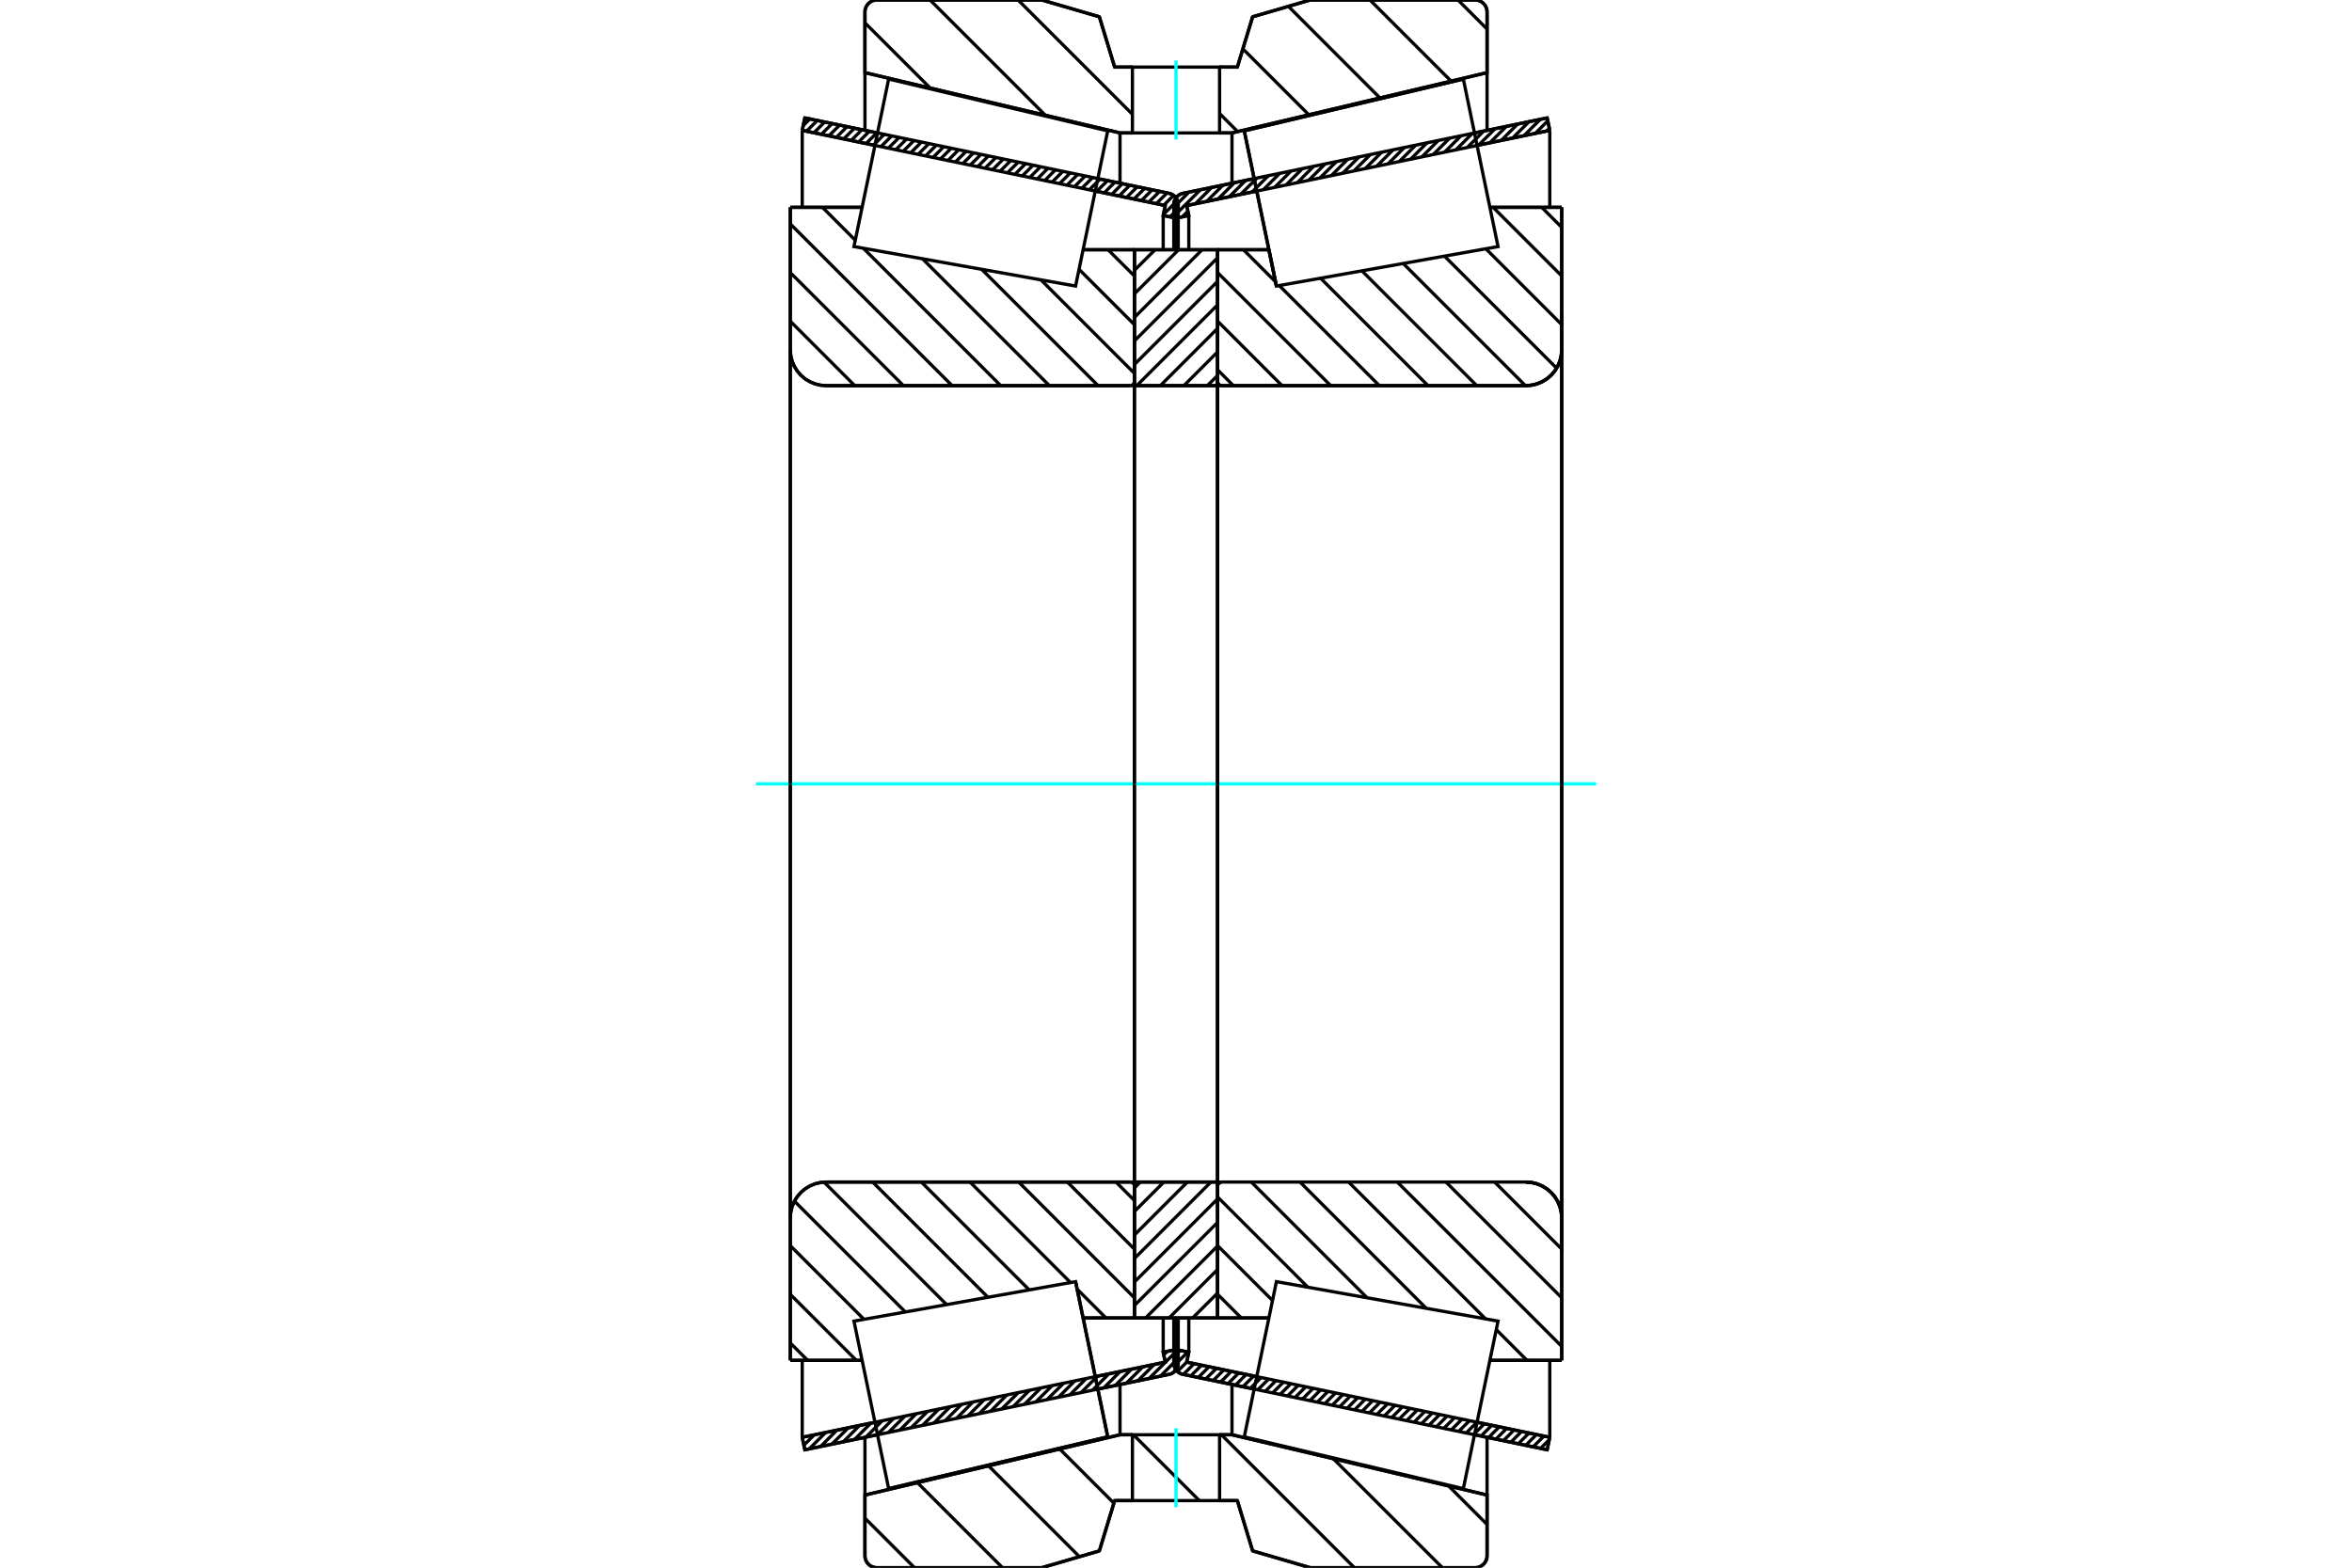 <?xml version="1.0" standalone="no"?>
<!DOCTYPE svg PUBLIC "-//W3C//DTD SVG 1.1//EN"
	"http://www.w3.org/Graphics/SVG/1.1/DTD/svg11.dtd">
<svg xmlns="http://www.w3.org/2000/svg" height="100%" width="100%" viewBox="0 0 36000 24000">
	<rect x="-1800" y="-1200" width="39600" height="26400" style="fill:#FFF"/>
	<g style="fill:none; fill-rule:evenodd" transform="matrix(1 0 0 1 0 0)">
		<g style="fill:none; stroke:#000; stroke-width:50; shape-rendering:geometricPrecision">
			<line x1="19197" y1="21266" x2="18106" y2="21040"/>
			<line x1="23681" y1="22195" x2="22569" y2="21964"/>
			<line x1="23721" y1="22004" x2="23681" y2="22195"/>
			<line x1="22608" y1="21774" x2="23721" y2="22004"/>
			<line x1="18164" y1="20853" x2="19236" y2="21075"/>
			<line x1="18196" y1="20701" x2="18164" y2="20853"/>
			<line x1="18005" y1="20662" x2="18196" y2="20701"/>
			<line x1="17970" y1="20833" x2="18005" y2="20662"/>
			<polyline points="17970,20833 17967,20851 17966,20869 17968,20895 17974,20921 17984,20946 17997,20968 18014,20989 18034,21007 18056,21021 18080,21033 18106,21040"/>
			<line x1="22569" y1="2036" x2="23681" y2="1805"/>
			<line x1="18106" y1="2960" x2="19197" y2="2734"/>
			<polyline points="18106,2960 18080,2967 18056,2979 18034,2993 18014,3011 17997,3032 17984,3054 17974,3079 17968,3105 17966,3131 17967,3149 17970,3167"/>
			<line x1="18005" y1="3338" x2="17970" y2="3167"/>
			<line x1="18196" y1="3299" x2="18005" y2="3338"/>
			<line x1="18164" y1="3147" x2="18196" y2="3299"/>
			<line x1="19236" y1="2925" x2="18164" y2="3147"/>
			<line x1="23721" y1="1996" x2="22608" y2="2226"/>
			<line x1="23681" y1="1805" x2="23721" y2="1996"/>
			<line x1="18005" y1="20177" x2="18005" y2="20662"/>
			<line x1="18005" y1="3338" x2="18005" y2="3823"/>
			<line x1="18196" y1="20177" x2="18196" y2="20701"/>
			<line x1="18196" y1="3299" x2="18196" y2="3823"/>
			<line x1="23721" y1="20825" x2="23721" y2="22004"/>
			<line x1="23721" y1="1996" x2="23721" y2="3175"/>
			<line x1="17966" y1="20180" x2="17966" y2="20869"/>
			<line x1="17966" y1="3131" x2="17966" y2="3820"/>
			<line x1="13431" y1="21964" x2="12319" y2="22195"/>
			<line x1="17894" y1="21040" x2="16803" y2="21266"/>
			<polyline points="17894,21040 17920,21033 17944,21021 17966,21007 17986,20989 18003,20968 18016,20946 18026,20921 18032,20895 18034,20869 18033,20851 18030,20833"/>
			<line x1="17995" y1="20662" x2="18030" y2="20833"/>
			<line x1="17804" y1="20701" x2="17995" y2="20662"/>
			<line x1="17836" y1="20853" x2="17804" y2="20701"/>
			<line x1="16764" y1="21075" x2="17836" y2="20853"/>
			<line x1="12279" y1="22004" x2="13392" y2="21774"/>
			<line x1="12319" y1="22195" x2="12279" y2="22004"/>
			<line x1="16803" y1="2734" x2="17894" y2="2960"/>
			<line x1="12319" y1="1805" x2="13431" y2="2036"/>
			<line x1="12279" y1="1996" x2="12319" y2="1805"/>
			<line x1="13392" y1="2226" x2="12279" y2="1996"/>
			<line x1="17836" y1="3147" x2="16764" y2="2925"/>
			<line x1="17804" y1="3299" x2="17836" y2="3147"/>
			<line x1="17995" y1="3338" x2="17804" y2="3299"/>
			<line x1="18030" y1="3167" x2="17995" y2="3338"/>
			<polyline points="18030,3167 18033,3149 18034,3131 18032,3105 18026,3079 18016,3054 18003,3032 17986,3011 17966,2993 17944,2979 17920,2967 17894,2960"/>
			<line x1="17804" y1="3823" x2="17804" y2="3299"/>
			<line x1="17804" y1="20701" x2="17804" y2="20177"/>
			<line x1="12279" y1="3175" x2="12279" y2="1996"/>
			<line x1="12279" y1="22004" x2="12279" y2="20825"/>
			<line x1="17995" y1="3823" x2="17995" y2="3338"/>
			<line x1="17995" y1="20662" x2="17995" y2="20177"/>
			<line x1="18034" y1="3820" x2="18034" y2="3131"/>
			<line x1="18034" y1="20869" x2="18034" y2="20180"/>
			<line x1="19537" y1="4379" x2="19537" y2="4379"/>
			<line x1="19422" y1="3823" x2="19537" y2="4379"/>
			<line x1="18637" y1="3823" x2="19422" y2="3823"/>
			<polyline points="18637,5843 18637,5853 18640,5862 18643,5871 18648,5879 18655,5886 18662,5892 18670,5897 18679,5901 18688,5903 18698,5904"/>
			<line x1="23355" y1="5904" x2="18698" y2="5904"/>
			<polyline points="23355,5904 23441,5897 23525,5877 23604,5844 23678,5799 23743,5743 23799,5678 23844,5604 23877,5525 23897,5441 23904,5355"/>
			<line x1="23904" y1="3174" x2="23904" y2="5355"/>
			<line x1="23904" y1="3174" x2="22804" y2="3174"/>
			<line x1="23904" y1="20826" x2="22804" y2="20826"/>
			<line x1="23904" y1="18645" x2="23904" y2="20826"/>
			<polyline points="23904,18645 23897,18559 23877,18475 23844,18396 23799,18322 23743,18257 23678,18201 23604,18156 23525,18123 23441,18103 23355,18096"/>
			<polyline points="18698,18096 18688,18097 18679,18099 18670,18103 18662,18108 18655,18114 18648,18121 18643,18129 18640,18138 18637,18147 18637,18157"/>
			<line x1="19422" y1="20177" x2="18637" y2="20177"/>
			<line x1="22804" y1="3797" x2="22804" y2="3797"/>
			<line x1="22804" y1="20203" x2="22804" y2="20203"/>
			<polyline points="18637,5843 18637,5853 18640,5862 18643,5871 18648,5879 18655,5886 18662,5892 18670,5897 18679,5901 18688,5903 18698,5904"/>
			<polyline points="18698,18096 18688,18097 18679,18099 18670,18103 18662,18108 18655,18114 18648,18121 18643,18129 18640,18138 18637,18147 18637,18157"/>
			<polyline points="23355,5904 23441,5897 23525,5877 23604,5844 23678,5799 23743,5743 23799,5678 23844,5604 23877,5525 23897,5441 23904,5355"/>
			<polyline points="23904,18645 23897,18559 23877,18475 23844,18396 23799,18322 23743,18257 23678,18201 23604,18156 23525,18123 23441,18103 23355,18096"/>
			<line x1="17363" y1="20177" x2="16578" y2="20177"/>
			<polyline points="17363,18157 17363,18147 17360,18138 17357,18129 17352,18121 17345,18114 17338,18108 17330,18103 17321,18099 17312,18097 17302,18096"/>
			<line x1="12645" y1="18096" x2="17302" y2="18096"/>
			<polyline points="12645,18096 12559,18103 12475,18123 12396,18156 12322,18201 12257,18257 12201,18322 12156,18396 12123,18475 12103,18559 12096,18645"/>
			<line x1="12096" y1="20826" x2="12096" y2="18645"/>
			<line x1="12096" y1="20826" x2="13196" y2="20826"/>
			<line x1="12096" y1="3174" x2="13196" y2="3174"/>
			<line x1="12096" y1="5355" x2="12096" y2="3174"/>
			<polyline points="12096,5355 12103,5441 12123,5525 12156,5604 12201,5678 12257,5743 12322,5799 12396,5844 12475,5877 12559,5897 12645,5904"/>
			<line x1="17302" y1="5904" x2="12645" y2="5904"/>
			<polyline points="17302,5904 17312,5903 17321,5901 17330,5897 17338,5892 17345,5886 17352,5879 17357,5871 17360,5862 17363,5853 17363,5843"/>
			<line x1="16578" y1="3823" x2="17363" y2="3823"/>
			<line x1="13196" y1="20203" x2="13196" y2="20203"/>
			<line x1="13196" y1="3797" x2="13196" y2="3797"/>
			<line x1="12096" y1="18645" x2="12096" y2="5355"/>
			<line x1="15946" y1="0" x2="16827" y2="257"/>
			<line x1="13422" y1="0" x2="15946" y2="0"/>
			<polyline points="13422,0 13393,2 13365,9 13339,20 13314,35 13293,54 13274,75 13259,100 13248,126 13241,154 13239,183"/>
			<line x1="13239" y1="1112" x2="13239" y2="183"/>
			<line x1="17143" y1="2035" x2="13239" y2="1112"/>
			<line x1="17333" y1="2035" x2="17143" y2="2035"/>
			<line x1="18857" y1="2035" x2="18667" y2="2035"/>
			<line x1="22761" y1="1112" x2="18857" y2="2035"/>
			<line x1="22761" y1="183" x2="22761" y2="1112"/>
			<polyline points="22761,183 22759,154 22752,126 22741,100 22726,75 22707,54 22686,35 22661,20 22635,9 22607,2 22578,0"/>
			<line x1="20054" y1="0" x2="22578" y2="0"/>
			<line x1="19173" y1="257" x2="20054" y2="0"/>
			<line x1="18939" y1="1027" x2="19173" y2="257"/>
			<line x1="18667" y1="1027" x2="18939" y2="1027"/>
			<line x1="17061" y1="1027" x2="17333" y2="1027"/>
			<line x1="16827" y1="257" x2="17061" y2="1027"/>
			<line x1="16827" y1="23743" x2="15946" y2="24000"/>
			<line x1="17061" y1="22973" x2="16827" y2="23743"/>
			<line x1="18939" y1="22973" x2="18667" y2="22973"/>
			<line x1="17333" y1="22973" x2="17061" y2="22973"/>
			<line x1="19173" y1="23743" x2="18939" y2="22973"/>
			<line x1="20054" y1="24000" x2="19173" y2="23743"/>
			<line x1="22578" y1="24000" x2="20054" y2="24000"/>
			<polyline points="22578,24000 22607,23998 22635,23991 22661,23980 22686,23965 22707,23946 22726,23925 22741,23900 22752,23874 22759,23846 22761,23817"/>
			<line x1="22761" y1="22888" x2="22761" y2="23817"/>
			<line x1="18857" y1="21965" x2="22761" y2="22888"/>
			<line x1="17143" y1="21965" x2="17333" y2="21965"/>
			<line x1="18667" y1="21965" x2="18857" y2="21965"/>
			<line x1="13239" y1="22888" x2="17143" y2="21965"/>
			<line x1="13239" y1="23817" x2="13239" y2="22888"/>
			<polyline points="13239,23817 13241,23846 13248,23874 13259,23900 13274,23925 13293,23946 13314,23965 13339,23980 13365,23991 13393,23998 13422,24000"/>
			<line x1="15946" y1="24000" x2="13422" y2="24000"/>
			<line x1="22761" y1="22004" x2="22761" y2="22888"/>
			<line x1="22761" y1="1112" x2="22761" y2="1996"/>
			<line x1="13239" y1="22004" x2="13239" y2="22888"/>
			<line x1="13239" y1="1112" x2="13239" y2="1996"/>
			<line x1="17143" y1="21198" x2="17143" y2="21965"/>
			<line x1="17143" y1="2035" x2="17143" y2="2802"/>
			<line x1="18857" y1="21198" x2="18857" y2="21965"/>
			<line x1="18857" y1="2035" x2="18857" y2="2802"/>
			<line x1="17363" y1="18096" x2="18637" y2="18096"/>
			<line x1="17363" y1="20177" x2="17363" y2="18096"/>
			<line x1="18637" y1="20177" x2="17363" y2="20177"/>
			<line x1="18637" y1="18096" x2="18637" y2="20177"/>
			<line x1="18637" y1="5904" x2="17363" y2="5904"/>
			<line x1="18637" y1="3823" x2="18637" y2="5904"/>
			<line x1="17363" y1="3823" x2="18637" y2="3823"/>
			<line x1="17363" y1="5904" x2="17363" y2="3823"/>
			<line x1="18637" y1="5904" x2="18637" y2="18096"/>
			<line x1="17363" y1="5904" x2="17363" y2="18096"/>
		</g>
		<g style="fill:none; stroke:#0FF; stroke-width:50; shape-rendering:geometricPrecision">
			<line x1="11570" y1="12000" x2="24430" y2="12000"/>
		</g>
		<g style="fill:none; stroke:#000; stroke-width:50; shape-rendering:geometricPrecision">
			<line x1="22316" y1="0" x2="22761" y2="445"/>
			<line x1="20969" y1="0" x2="22211" y2="1242"/>
			<line x1="19720" y1="97" x2="21122" y2="1500"/>
			<line x1="19024" y1="748" x2="20033" y2="1757"/>
			<line x1="18667" y1="1738" x2="18944" y2="2015"/>
			<line x1="15583" y1="0" x2="17333" y2="1750"/>
			<line x1="14236" y1="0" x2="16001" y2="1765"/>
			<line x1="13239" y1="350" x2="14238" y2="1348"/>
			<line x1="22172" y1="22748" x2="22761" y2="23338"/>
			<line x1="20408" y1="22332" x2="22077" y2="24000"/>
			<line x1="18695" y1="21965" x2="20730" y2="24000"/>
			<line x1="17348" y1="21965" x2="18357" y2="22973"/>
			<line x1="16220" y1="22183" x2="17049" y2="23012"/>
			<line x1="15131" y1="22441" x2="16522" y2="23832"/>
			<line x1="14042" y1="22698" x2="15344" y2="24000"/>
			<line x1="13239" y1="23242" x2="13997" y2="24000"/>
			<polyline points="18667,1027 18939,1027 19173,257 20054,0 22578,0"/>
			<polyline points="22761,183 22759,154 22752,126 22741,100 22726,75 22707,54 22686,35 22661,20 22635,9 22607,2 22578,0"/>
			<polyline points="22761,183 22761,1112 18857,2035 18667,2035"/>
			<polyline points="17333,1027 17061,1027 16827,257 15946,0 13422,0 13393,2 13365,9 13339,20 13314,35 13293,54 13274,75 13259,100 13248,126 13241,154 13239,183 13239,1112 17143,2035 17333,2035"/>
			<polyline points="17333,21965 17143,21965 13239,22888 13239,23817 13241,23846 13248,23874 13259,23900 13274,23925 13293,23946 13314,23965 13339,23980 13365,23991 13393,23998 13422,24000 15946,24000 16827,23743 17061,22973 17333,22973"/>
			<polyline points="18667,21965 18857,21965 22761,22888 22761,23817"/>
			<polyline points="22578,24000 22607,23998 22635,23991 22661,23980 22686,23965 22707,23946 22726,23925 22741,23900 22752,23874 22759,23846 22761,23817"/>
			<polyline points="22578,24000 20054,24000 19173,23743 18939,22973 18667,22973"/>
			<line x1="16960" y1="3823" x2="17363" y2="4225"/>
			<line x1="16516" y1="4123" x2="17363" y2="4970"/>
			<line x1="15933" y1="4284" x2="17363" y2="5715"/>
			<line x1="15026" y1="4123" x2="16807" y2="5904"/>
			<line x1="14120" y1="3962" x2="16062" y2="5904"/>
			<line x1="12588" y1="3174" x2="13091" y2="3678"/>
			<line x1="13214" y1="3800" x2="15317" y2="5904"/>
			<line x1="12096" y1="3428" x2="14573" y2="5904"/>
			<line x1="12096" y1="4173" x2="13828" y2="5904"/>
			<line x1="12096" y1="4917" x2="13083" y2="5904"/>
			<line x1="17081" y1="18096" x2="17363" y2="18378"/>
			<line x1="16337" y1="18096" x2="17363" y2="19123"/>
			<line x1="15592" y1="18096" x2="17363" y2="19868"/>
			<line x1="14847" y1="18096" x2="16386" y2="19635"/>
			<line x1="16487" y1="19736" x2="16928" y2="20177"/>
			<line x1="14102" y1="18096" x2="15753" y2="19747"/>
			<line x1="13357" y1="18096" x2="15121" y2="19860"/>
			<line x1="12613" y1="18097" x2="14489" y2="19973"/>
			<line x1="12160" y1="18389" x2="13857" y2="20085"/>
			<line x1="12096" y1="19070" x2="13224" y2="20198"/>
			<line x1="12096" y1="19815" x2="13107" y2="20826"/>
			<line x1="12096" y1="20559" x2="12362" y2="20826"/>
			<polyline points="17363,12000 17363,3823 17363,5843"/>
			<polyline points="17302,5904 17312,5903 17321,5901 17330,5897 17338,5892 17345,5886 17352,5879 17357,5871 17360,5862 17363,5853 17363,5843"/>
			<line x1="17302" y1="5904" x2="12645" y2="5904"/>
			<polyline points="12096,5355 12103,5441 12123,5525 12156,5604 12201,5678 12257,5743 12322,5799 12396,5844 12475,5877 12559,5897 12645,5904"/>
			<line x1="12096" y1="5355" x2="12096" y2="3174"/>
			<line x1="12096" y1="5355" x2="12096" y2="12000"/>
			<line x1="12096" y1="3174" x2="13196" y2="3174"/>
			<line x1="16578" y1="3823" x2="17363" y2="3823"/>
			<line x1="17363" y1="20177" x2="16578" y2="20177"/>
			<line x1="13196" y1="20826" x2="12096" y2="20826"/>
			<line x1="12096" y1="12000" x2="12096" y2="18645"/>
			<line x1="12096" y1="20826" x2="12096" y2="18645"/>
			<polyline points="12645,18096 12559,18103 12475,18123 12396,18156 12322,18201 12257,18257 12201,18322 12156,18396 12123,18475 12103,18559 12096,18645"/>
			<line x1="12645" y1="18096" x2="17302" y2="18096"/>
			<polyline points="17363,18157 17363,18147 17360,18138 17357,18129 17352,18121 17345,18114 17338,18108 17330,18103 17321,18099 17312,18097 17302,18096"/>
			<polyline points="17363,18157 17363,20177 17363,12000"/>
			<line x1="23598" y1="3174" x2="23904" y2="3481"/>
			<line x1="22853" y1="3174" x2="23904" y2="4225"/>
			<line x1="22742" y1="3808" x2="23904" y2="4970"/>
			<line x1="22109" y1="3921" x2="23826" y2="5637"/>
			<line x1="21477" y1="4033" x2="23348" y2="5904"/>
			<line x1="20845" y1="4146" x2="22603" y2="5904"/>
			<line x1="20213" y1="4259" x2="21858" y2="5904"/>
			<line x1="19580" y1="4371" x2="21113" y2="5904"/>
			<line x1="19032" y1="3823" x2="19524" y2="4315"/>
			<line x1="18637" y1="4173" x2="20368" y2="5904"/>
			<line x1="18637" y1="4917" x2="19623" y2="5904"/>
			<line x1="18637" y1="5662" x2="18878" y2="5904"/>
			<line x1="22877" y1="18096" x2="23904" y2="19123"/>
			<line x1="22132" y1="18096" x2="23904" y2="19868"/>
			<line x1="21387" y1="18096" x2="23904" y2="20612"/>
			<line x1="22902" y1="20355" x2="23372" y2="20826"/>
			<line x1="20642" y1="18096" x2="22738" y2="20191"/>
			<line x1="19898" y1="18096" x2="21831" y2="20030"/>
			<line x1="19153" y1="18096" x2="20925" y2="19868"/>
			<line x1="18637" y1="18325" x2="20019" y2="19707"/>
			<line x1="18637" y1="19070" x2="19477" y2="19910"/>
			<line x1="18637" y1="19815" x2="18999" y2="20177"/>
			<polyline points="18637,12000 18637,3823 18637,5843 18637,5853 18640,5862 18643,5871 18648,5879 18655,5886 18662,5892 18670,5897 18679,5901 18688,5903 18698,5904 23355,5904 23441,5897 23525,5877 23604,5844 23678,5799 23743,5743 23799,5678 23844,5604 23877,5525 23897,5441 23904,5355 23904,3174"/>
			<line x1="23904" y1="5355" x2="23904" y2="12000"/>
			<line x1="23904" y1="3174" x2="22804" y2="3174"/>
			<line x1="19422" y1="3823" x2="18637" y2="3823"/>
			<line x1="18637" y1="20177" x2="19422" y2="20177"/>
			<line x1="22804" y1="20826" x2="23904" y2="20826"/>
			<line x1="23904" y1="12000" x2="23904" y2="18645"/>
			<polyline points="23904,20826 23904,18645 23897,18559 23877,18475 23844,18396 23799,18322 23743,18257 23678,18201 23604,18156 23525,18123 23441,18103 23355,18096 18698,18096 18688,18097 18679,18099 18670,18103 18662,18108 18655,18114 18648,18121 18643,18129 18640,18138 18637,18147 18637,18157 18637,20177 18637,12000"/>
			<line x1="18637" y1="20155" x2="18614" y2="20177"/>
			<line x1="18637" y1="19795" x2="18254" y2="20177"/>
			<line x1="18637" y1="19434" x2="17894" y2="20177"/>
			<line x1="18637" y1="19074" x2="17534" y2="20177"/>
			<line x1="18637" y1="18714" x2="17363" y2="19987"/>
			<line x1="18637" y1="18354" x2="17363" y2="19627"/>
			<line x1="18534" y1="18096" x2="17363" y2="19267"/>
			<line x1="18174" y1="18096" x2="17363" y2="18907"/>
			<line x1="17814" y1="18096" x2="17363" y2="18547"/>
			<line x1="17454" y1="18096" x2="17363" y2="18187"/>
			<line x1="18637" y1="5747" x2="18480" y2="5904"/>
			<line x1="18637" y1="5387" x2="18120" y2="5904"/>
			<line x1="18637" y1="5027" x2="17760" y2="5904"/>
			<line x1="18637" y1="4667" x2="17399" y2="5904"/>
			<line x1="18637" y1="4307" x2="17363" y2="5580"/>
			<line x1="18637" y1="3946" x2="17363" y2="5220"/>
			<line x1="18400" y1="3823" x2="17363" y2="4860"/>
			<line x1="18040" y1="3823" x2="17363" y2="4499"/>
			<line x1="17680" y1="3823" x2="17363" y2="4139"/>
			<polyline points="17363,5904 17363,3823 18637,3823 18637,5904 17363,5904"/>
			<polyline points="17363,18096 18637,18096 18637,20177 17363,20177 17363,18096"/>
			<polyline points="18000,22973 18667,22973 18667,21965 17333,21965 17333,22973 18000,22973"/>
		</g>
		<g style="fill:none; stroke:#0FF; stroke-width:50; shape-rendering:geometricPrecision">
			<line x1="18000" y1="23074" x2="18000" y2="21864"/>
		</g>
		<g style="fill:none; stroke:#000; stroke-width:50; shape-rendering:geometricPrecision">
			<polyline points="18000,2035 18667,2035 18667,1027 17333,1027 17333,2035 18000,2035"/>
		</g>
		<g style="fill:none; stroke:#0FF; stroke-width:50; shape-rendering:geometricPrecision">
			<line x1="18000" y1="2136" x2="18000" y2="926"/>
		</g>
		<g style="fill:none; stroke:#000; stroke-width:50; shape-rendering:geometricPrecision">
			<line x1="23904" y1="19193" x2="23904" y2="4807"/>
			<line x1="18637" y1="18157" x2="18637" y2="5843"/>
			<polyline points="16709,20809 16955,21997 13602,22790 13602,22790"/>
			<polyline points="16463,19621 16463,19621 16709,20809"/>
			<polyline points="19291,3191 19045,2003 22398,1210 22398,1210"/>
			<polyline points="19537,4379 19537,4379 19291,3191"/>
			<polyline points="16709,20809 16955,21997 13602,22790 13337,21508 13071,20225 16463,19621 16709,20809"/>
			<polyline points="16709,3191 16463,4379 13071,3775 13337,2492 13602,1210 16955,2003 16709,3191"/>
			<polyline points="19291,20809 19537,19621 22929,20225 22663,21508 22398,22790 19045,21997 19291,20809"/>
			<polyline points="19291,3191 19045,2003 22398,1210 22663,2492 22929,3775 19537,4379 19291,3191"/>
			<line x1="18009" y1="20958" x2="17948" y2="21019"/>
			<line x1="18024" y1="20805" x2="17762" y2="21067"/>
			<line x1="18001" y1="20691" x2="17589" y2="21103"/>
			<line x1="17866" y1="20688" x2="17813" y2="20742"/>
			<line x1="17666" y1="20889" x2="17415" y2="21139"/>
			<line x1="17492" y1="20925" x2="17242" y2="21175"/>
			<line x1="17319" y1="20960" x2="17069" y2="21211"/>
			<line x1="17146" y1="20996" x2="16895" y2="21247"/>
			<line x1="16972" y1="21032" x2="16722" y2="21283"/>
			<line x1="16799" y1="21068" x2="16548" y2="21319"/>
			<line x1="16625" y1="21104" x2="16375" y2="21355"/>
			<line x1="16452" y1="21140" x2="16201" y2="21390"/>
			<line x1="16279" y1="21176" x2="16028" y2="21426"/>
			<line x1="16105" y1="21212" x2="15855" y2="21462"/>
			<line x1="15932" y1="21248" x2="15681" y2="21498"/>
			<line x1="15758" y1="21284" x2="15508" y2="21534"/>
			<line x1="15585" y1="21320" x2="15334" y2="21570"/>
			<line x1="15411" y1="21356" x2="15161" y2="21606"/>
			<line x1="15238" y1="21391" x2="14988" y2="21642"/>
			<line x1="15065" y1="21427" x2="14814" y2="21678"/>
			<line x1="14891" y1="21463" x2="14641" y2="21714"/>
			<line x1="14718" y1="21499" x2="14467" y2="21750"/>
			<line x1="14544" y1="21535" x2="14294" y2="21786"/>
			<line x1="14371" y1="21571" x2="14120" y2="21821"/>
			<line x1="14198" y1="21607" x2="13947" y2="21857"/>
			<line x1="14024" y1="21643" x2="13774" y2="21893"/>
			<line x1="13851" y1="21679" x2="13600" y2="21929"/>
			<line x1="13677" y1="21715" x2="13427" y2="21965"/>
			<line x1="13504" y1="21751" x2="13253" y2="22001"/>
			<line x1="13330" y1="21786" x2="13080" y2="22037"/>
			<line x1="13157" y1="21822" x2="12907" y2="22073"/>
			<line x1="12984" y1="21858" x2="12733" y2="22109"/>
			<line x1="12810" y1="21894" x2="12560" y2="22145"/>
			<line x1="12637" y1="21930" x2="12386" y2="22181"/>
			<line x1="12463" y1="21966" x2="12304" y2="22125"/>
			<line x1="12290" y1="22002" x2="12281" y2="22011"/>
			<line x1="18022" y1="3207" x2="17908" y2="3320"/>
			<line x1="18022" y1="3069" x2="17807" y2="3284"/>
			<line x1="17963" y1="2991" x2="17812" y2="3142"/>
			<line x1="17863" y1="2954" x2="17698" y2="3118"/>
			<line x1="17749" y1="2930" x2="17584" y2="3094"/>
			<line x1="17635" y1="2906" x2="17471" y2="3071"/>
			<line x1="17521" y1="2883" x2="17357" y2="3047"/>
			<line x1="17407" y1="2859" x2="17243" y2="3024"/>
			<line x1="17293" y1="2836" x2="17129" y2="3000"/>
			<line x1="17179" y1="2812" x2="17015" y2="2977"/>
			<line x1="17065" y1="2788" x2="16901" y2="2953"/>
			<line x1="16952" y1="2765" x2="16787" y2="2929"/>
			<line x1="16838" y1="2741" x2="16673" y2="2906"/>
			<line x1="16724" y1="2718" x2="16559" y2="2882"/>
			<line x1="16610" y1="2694" x2="16445" y2="2859"/>
			<line x1="16496" y1="2670" x2="16331" y2="2835"/>
			<line x1="16382" y1="2647" x2="16217" y2="2811"/>
			<line x1="16268" y1="2623" x2="16104" y2="2788"/>
			<line x1="16154" y1="2600" x2="15990" y2="2764"/>
			<line x1="16040" y1="2576" x2="15876" y2="2741"/>
			<line x1="15926" y1="2553" x2="15762" y2="2717"/>
			<line x1="15812" y1="2529" x2="15648" y2="2693"/>
			<line x1="15698" y1="2505" x2="15534" y2="2670"/>
			<line x1="15585" y1="2482" x2="15420" y2="2646"/>
			<line x1="15471" y1="2458" x2="15306" y2="2623"/>
			<line x1="15357" y1="2435" x2="15192" y2="2599"/>
			<line x1="15243" y1="2411" x2="15078" y2="2575"/>
			<line x1="15129" y1="2387" x2="14964" y2="2552"/>
			<line x1="15015" y1="2364" x2="14850" y2="2528"/>
			<line x1="14901" y1="2340" x2="14737" y2="2505"/>
			<line x1="14787" y1="2317" x2="14623" y2="2481"/>
			<line x1="14673" y1="2293" x2="14509" y2="2458"/>
			<line x1="14559" y1="2269" x2="14395" y2="2434"/>
			<line x1="14445" y1="2246" x2="14281" y2="2410"/>
			<line x1="14332" y1="2222" x2="14167" y2="2387"/>
			<line x1="14218" y1="2199" x2="14053" y2="2363"/>
			<line x1="14104" y1="2175" x2="13939" y2="2340"/>
			<line x1="13990" y1="2151" x2="13825" y2="2316"/>
			<line x1="13876" y1="2128" x2="13711" y2="2292"/>
			<line x1="13762" y1="2104" x2="13597" y2="2269"/>
			<line x1="13648" y1="2081" x2="13484" y2="2245"/>
			<line x1="13534" y1="2057" x2="13370" y2="2222"/>
			<line x1="13420" y1="2034" x2="13256" y2="2198"/>
			<line x1="13306" y1="2010" x2="13142" y2="2174"/>
			<line x1="13192" y1="1986" x2="13028" y2="2151"/>
			<line x1="13078" y1="1963" x2="12914" y2="2127"/>
			<line x1="12965" y1="1939" x2="12800" y2="2104"/>
			<line x1="12851" y1="1916" x2="12686" y2="2080"/>
			<line x1="12737" y1="1892" x2="12572" y2="2056"/>
			<line x1="12623" y1="1868" x2="12458" y2="2033"/>
			<line x1="12509" y1="1845" x2="12344" y2="2009"/>
			<line x1="12395" y1="1821" x2="12295" y2="1922"/>
			<polyline points="12279,1996 12319,1805 17894,2960"/>
			<polyline points="18030,3167 18034,3140 18033,3112 18028,3085 18018,3059 18005,3035 17988,3014 17968,2995 17946,2979 17921,2968 17894,2960"/>
			<polyline points="18030,3167 17995,3338 17804,3299 17836,3147 12279,1996"/>
			<polyline points="12279,22004 17836,20853 17804,20701 17995,20662 18030,20833"/>
			<polyline points="17894,21040 17921,21032 17946,21021 17968,21005 17988,20986 18005,20965 18018,20941 18028,20915 18033,20888 18034,20860 18030,20833"/>
			<polyline points="17894,21040 12319,22195 12279,22004"/>
			<line x1="23713" y1="22041" x2="23580" y2="22174"/>
			<line x1="23631" y1="21986" x2="23466" y2="22150"/>
			<line x1="23517" y1="21962" x2="23353" y2="22127"/>
			<line x1="23403" y1="21938" x2="23239" y2="22103"/>
			<line x1="23289" y1="21915" x2="23125" y2="22079"/>
			<line x1="23175" y1="21891" x2="23011" y2="22056"/>
			<line x1="23061" y1="21868" x2="22897" y2="22032"/>
			<line x1="22948" y1="21844" x2="22783" y2="22009"/>
			<line x1="22834" y1="21820" x2="22669" y2="21985"/>
			<line x1="22720" y1="21797" x2="22555" y2="21961"/>
			<line x1="22606" y1="21773" x2="22441" y2="21938"/>
			<line x1="22492" y1="21750" x2="22327" y2="21914"/>
			<line x1="22378" y1="21726" x2="22213" y2="21891"/>
			<line x1="22264" y1="21702" x2="22099" y2="21867"/>
			<line x1="22150" y1="21679" x2="21986" y2="21843"/>
			<line x1="22036" y1="21655" x2="21872" y2="21820"/>
			<line x1="21922" y1="21632" x2="21758" y2="21796"/>
			<line x1="21808" y1="21608" x2="21644" y2="21773"/>
			<line x1="21694" y1="21585" x2="21530" y2="21749"/>
			<line x1="21581" y1="21561" x2="21416" y2="21725"/>
			<line x1="21467" y1="21537" x2="21302" y2="21702"/>
			<line x1="21353" y1="21514" x2="21188" y2="21678"/>
			<line x1="21239" y1="21490" x2="21074" y2="21655"/>
			<line x1="21125" y1="21467" x2="20960" y2="21631"/>
			<line x1="21011" y1="21443" x2="20846" y2="21608"/>
			<line x1="20897" y1="21419" x2="20733" y2="21584"/>
			<line x1="20783" y1="21396" x2="20619" y2="21560"/>
			<line x1="20669" y1="21372" x2="20505" y2="21537"/>
			<line x1="20555" y1="21349" x2="20391" y2="21513"/>
			<line x1="20441" y1="21325" x2="20277" y2="21490"/>
			<line x1="20327" y1="21301" x2="20163" y2="21466"/>
			<line x1="20214" y1="21278" x2="20049" y2="21442"/>
			<line x1="20100" y1="21254" x2="19935" y2="21419"/>
			<line x1="19986" y1="21231" x2="19821" y2="21395"/>
			<line x1="19872" y1="21207" x2="19707" y2="21372"/>
			<line x1="19758" y1="21184" x2="19593" y2="21348"/>
			<line x1="19644" y1="21160" x2="19479" y2="21324"/>
			<line x1="19530" y1="21136" x2="19366" y2="21301"/>
			<line x1="19416" y1="21113" x2="19252" y2="21277"/>
			<line x1="19302" y1="21089" x2="19138" y2="21254"/>
			<line x1="19188" y1="21066" x2="19024" y2="21230"/>
			<line x1="19074" y1="21042" x2="18910" y2="21206"/>
			<line x1="18961" y1="21018" x2="18796" y2="21183"/>
			<line x1="18847" y1="20995" x2="18682" y2="21159"/>
			<line x1="18733" y1="20971" x2="18568" y2="21136"/>
			<line x1="18619" y1="20948" x2="18454" y2="21112"/>
			<line x1="18505" y1="20924" x2="18340" y2="21089"/>
			<line x1="18391" y1="20900" x2="18226" y2="21065"/>
			<line x1="18277" y1="20877" x2="18113" y2="21041"/>
			<line x1="18165" y1="20852" x2="18021" y2="20996"/>
			<line x1="18181" y1="20698" x2="17971" y2="20908"/>
			<line x1="18067" y1="20674" x2="17986" y2="20755"/>
			<line x1="23714" y1="1964" x2="23673" y2="2006"/>
			<line x1="23691" y1="1850" x2="23499" y2="2042"/>
			<line x1="23576" y1="1827" x2="23326" y2="2078"/>
			<line x1="23403" y1="1863" x2="23152" y2="2114"/>
			<line x1="23229" y1="1899" x2="22979" y2="2149"/>
			<line x1="23056" y1="1935" x2="22805" y2="2185"/>
			<line x1="22883" y1="1971" x2="22632" y2="2221"/>
			<line x1="22709" y1="2007" x2="22459" y2="2257"/>
			<line x1="22536" y1="2043" x2="22285" y2="2293"/>
			<line x1="22362" y1="2079" x2="22112" y2="2329"/>
			<line x1="22189" y1="2114" x2="21938" y2="2365"/>
			<line x1="22015" y1="2150" x2="21765" y2="2401"/>
			<line x1="21842" y1="2186" x2="21592" y2="2437"/>
			<line x1="21669" y1="2222" x2="21418" y2="2473"/>
			<line x1="21495" y1="2258" x2="21245" y2="2509"/>
			<line x1="21322" y1="2294" x2="21071" y2="2545"/>
			<line x1="21148" y1="2330" x2="20898" y2="2580"/>
			<line x1="20975" y1="2366" x2="20724" y2="2616"/>
			<line x1="20802" y1="2402" x2="20551" y2="2652"/>
			<line x1="20628" y1="2438" x2="20378" y2="2688"/>
			<line x1="20455" y1="2474" x2="20204" y2="2724"/>
			<line x1="20281" y1="2510" x2="20031" y2="2760"/>
			<line x1="20108" y1="2545" x2="19857" y2="2796"/>
			<line x1="19934" y1="2581" x2="19684" y2="2832"/>
			<line x1="19761" y1="2617" x2="19511" y2="2868"/>
			<line x1="19588" y1="2653" x2="19337" y2="2904"/>
			<line x1="19414" y1="2689" x2="19164" y2="2940"/>
			<line x1="19241" y1="2725" x2="18990" y2="2975"/>
			<line x1="19067" y1="2761" x2="18817" y2="3011"/>
			<line x1="18894" y1="2797" x2="18643" y2="3047"/>
			<line x1="18720" y1="2833" x2="18470" y2="3083"/>
			<line x1="18547" y1="2869" x2="18297" y2="3119"/>
			<line x1="18182" y1="3234" x2="18096" y2="3319"/>
			<line x1="18374" y1="2905" x2="17994" y2="3284"/>
			<line x1="18200" y1="2940" x2="17970" y2="3170"/>
			<polyline points="23721,1996 23681,1805 18106,2960 18079,2968 18054,2979 18032,2995 18012,3014 17995,3035 17982,3059 17972,3085 17967,3112 17966,3140 17970,3167 18005,3338 18196,3299 18164,3147 23721,1996"/>
			<polyline points="23721,22004 18164,20853 18196,20701 18005,20662 17970,20833 17966,20860 17967,20888 17972,20915 17982,20941 17995,20965 18012,20986 18032,21005 18054,21021 18079,21032 18106,21040 23681,22195 23721,22004"/>
		</g>
	</g>
</svg>
